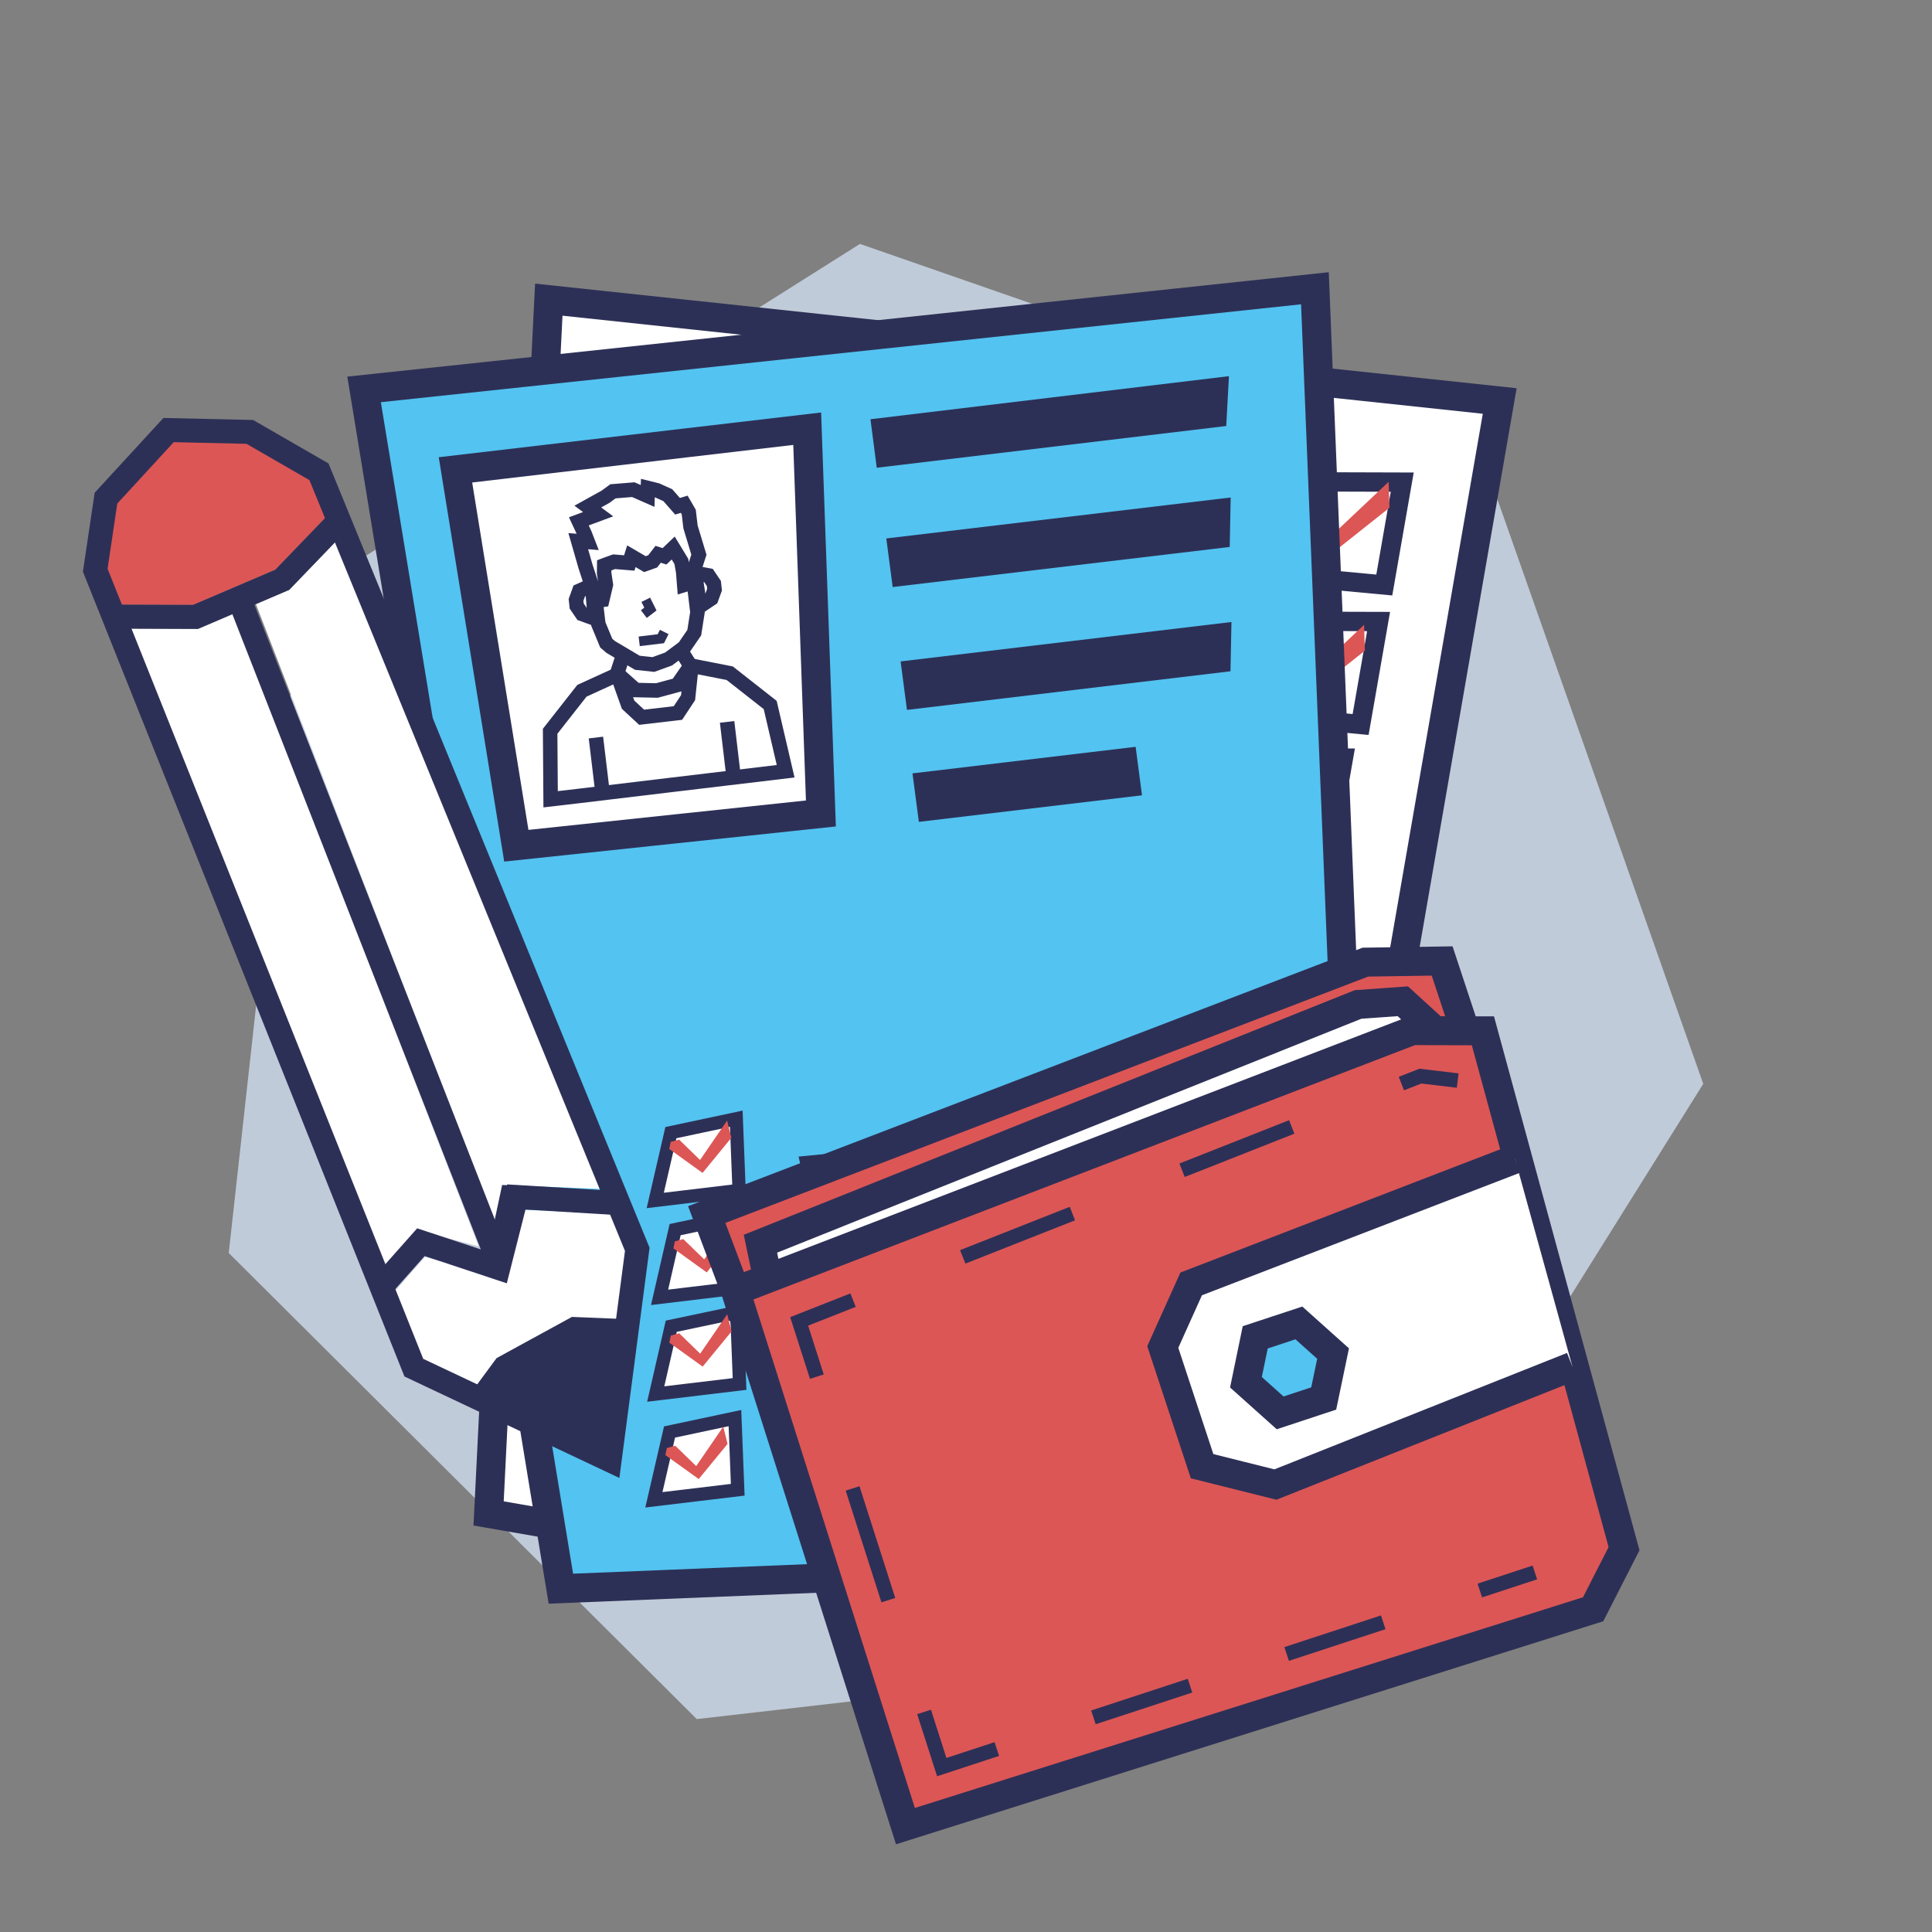 <svg id="Vrstva_1" data-name="Vrstva 1" xmlns="http://www.w3.org/2000/svg" xmlns:xlink="http://www.w3.org/1999/xlink" width="200" height="200" viewBox="0 0 200 200">
  <rect x="0" y="0" width="200" height="200" fill="#808080" stroke="none"/>
  <defs>
    <linearGradient id="Nepojmenovaný_přechod_36" data-name="Nepojmenovaný přechod 36" x1="273.22" y1="507.27" x2="282.49" y2="507.27" gradientTransform="matrix(0.96, 0.27, -0.27, 0.96, -3.75, -465.22)" gradientUnits="userSpaceOnUse">
      <stop offset="0.25" stop-color="#dc5656"/>
      <stop offset="1" stop-color="#dc5656"/>
    </linearGradient>
    <linearGradient id="Nepojmenovaný_přechod_36-2" x1="272.84" y1="490.29" x2="282.11" y2="490.29" xlink:href="#Nepojmenovaný_přechod_36"/>
    <linearGradient id="Nepojmenovaný_přechod_36-3" x1="272.62" y1="476.07" x2="281.89" y2="476.07" xlink:href="#Nepojmenovaný_přechod_36"/>
    <linearGradient id="Nepojmenovaný_přechod_36-4" x1="271.13" y1="461.12" x2="280.4" y2="461.12" xlink:href="#Nepojmenovaný_přechod_36"/>
    <linearGradient id="Nepojmenovaný_přechod_36-5" x1="124.73" y1="172.16" x2="131.09" y2="172.16" gradientTransform="translate(-45.65 -28.96) rotate(3.32)" xlink:href="#Nepojmenovaný_přechod_36"/>
    <linearGradient id="Nepojmenovaný_přechod_36-6" x1="124.46" y1="160.52" x2="130.82" y2="160.52" gradientTransform="translate(-45.65 -28.96) rotate(3.32)" xlink:href="#Nepojmenovaný_přechod_36"/>
    <linearGradient id="Nepojmenovaný_přechod_36-7" x1="124.32" y1="150.76" x2="130.68" y2="150.76" gradientTransform="translate(-45.65 -28.96) rotate(3.32)" xlink:href="#Nepojmenovaný_přechod_36"/>
    <linearGradient id="Nepojmenovaný_přechod_36-8" x1="123.29" y1="140.5" x2="129.65" y2="140.5" gradientTransform="translate(-45.65 -28.96) rotate(3.32)" xlink:href="#Nepojmenovaný_přechod_36"/>
    <linearGradient id="Nepojmenovaný_přechod_36-9" x1="193.3" y1="608.08" x2="217.17" y2="608.08" gradientTransform="translate(-53.37 -582.24) rotate(11.87)" xlink:href="#Nepojmenovaný_přechod_36"/>
    <linearGradient id="Nepojmenovaný_přechod_36-10" x1="75.29" y1="108" x2="155.81" y2="108" gradientTransform="translate(-31.38 49.17) rotate(-18.26)" xlink:href="#Nepojmenovaný_přechod_36"/>
    <linearGradient id="Nepojmenovaný_přechod_36-11" x1="74.97" y1="141.65" x2="157.54" y2="141.65" gradientTransform="translate(-31.38 49.17) rotate(-18.26)" xlink:href="#Nepojmenovaný_přechod_36"/>
  </defs>
  <g>
    <polygon points="89.02 25.25 31.2 61.75 23.68 129.71 72.13 177.96 140.06 170.17 176.32 112.2 153.61 47.71 89.02 25.25" style="fill: #c0cbd9"/>
    <polygon points="155.25 41.51 56.81 31.02 50.58 156.67 132.79 170.92 155.25 41.51" style="fill: #fff;stroke: #2d3056;stroke-miterlimit: 10;stroke-width: 3px"/>
    <g>
      <polygon points="128.81 140.53 127.99 145.5 95.3 141.47 95.38 136.41 128.81 140.53" style="fill: #2d3056"/>
      <polygon points="117.58 153.94 95.03 151.16 95.11 146.1 117.66 148.88 117.58 153.94" style="fill: #2d3056"/>
      <polygon points="130.19 132.14 129.37 137.12 95.32 132.92 95.4 127.85 130.19 132.14" style="fill: #2d3056"/>
      <polygon points="130.76 128.62 95.45 124.27 95.53 119.21 131.76 123.63 130.76 128.62" style="fill: #2d3056"/>
    </g>
    <g>
      <polygon points="118.62 78.44 117.09 83.38 60.23 78.58 60.47 73.52 118.62 78.44" style="fill: #2d3056"/>
      <polygon points="101.45 99.1 62.23 95.79 62.48 90.73 101.69 94.04 101.45 99.1" style="fill: #2d3056"/>
      <polygon points="123.14 64.76 121.6 69.72 62.38 64.71 62.62 59.65 123.14 64.76" style="fill: #2d3056"/>
      <polygon points="122.54 54.61 61.12 49.43 61.37 44.37 124.39 49.65 122.54 54.61" style="fill: #2d3056"/>
    </g>
    <polygon points="135.07 49.88 130.62 59.38 143.3 60.56 145.16 49.91 135.07 49.88" style="fill: #fff;stroke: #2d3056;stroke-miterlimit: 10;stroke-width: 2px"/>
    <polygon points="132.62 64.31 128.17 73.81 140.85 75 142.71 64.34 132.62 64.31" style="fill: #fff;stroke: #2d3056;stroke-miterlimit: 10;stroke-width: 2px"/>
    <polygon points="128.98 78.45 124.53 87.95 137.21 89.13 139.07 78.48 128.98 78.45" style="fill: #fff;stroke: #2d3056;stroke-miterlimit: 10;stroke-width: 2px"/>
    <polygon points="125.35 94 120.9 103.5 133.59 104.68 135.44 94.02 125.35 94" style="fill: #fff;stroke: #2d3056;stroke-miterlimit: 10;stroke-width: 2px"/>
    <polygon points="124.01 97.26 128.17 101.86 133.54 97.59 133.46 94.91 128.21 99.87 125.77 96.2 124.45 96.28 124.01 97.26" style="fill-rule: evenodd;fill: url(#Nepojmenovaný_přechod_36)"/>
    <polygon points="128.17 80.8 132.33 85.4 137.7 81.13 137.62 78.45 132.37 83.41 129.92 79.74 128.61 79.81 128.17 80.8" style="fill-rule: evenodd;fill: url(#Nepojmenovaný_přechod_36-2)"/>
    <polygon points="131.76 67.03 135.92 71.63 141.29 67.36 141.21 64.68 135.96 69.64 133.52 65.97 132.2 66.05 131.76 67.03" style="fill-rule: evenodd;fill: url(#Nepojmenovaný_přechod_36-3)"/>
    <polygon points="134.31 52.22 138.47 56.82 143.84 52.56 143.75 49.88 138.5 54.83 136.06 51.16 134.75 51.24 134.31 52.22" style="fill-rule: evenodd;fill: url(#Nepojmenovaný_přechod_36-4)"/>
    <g>
      <polygon points="136.12 29.84 37.69 40.31 58.06 164.46 141.42 161.07 136.12 29.84" style="fill: #53c3f1;stroke: #2d3056;stroke-miterlimit: 10;stroke-width: 3px"/>
      <g>
        <polygon points="130.7 132.26 130.84 137.29 87.71 141.47 86.6 136.52 130.7 132.26" style="fill: #2d3056"/>
        <polygon points="119.43 148.1 89.69 150.98 88.58 146.03 118.32 143.15 119.43 148.1" style="fill: #2d3056"/>
        <polygon points="130.47 123.74 130.61 128.79 85.69 133.14 84.57 128.18 130.47 123.74" style="fill: #2d3056"/>
        <polygon points="130.37 120.16 83.78 124.68 82.67 119.73 130.46 115.06 130.37 120.16" style="fill: #2d3056"/>
      </g>
      <g>
        <polygon points="127.48 64.39 127.38 69.49 93.89 73.49 93.23 68.47 127.48 64.39" style="fill: #2d3056"/>
        <polygon points="118.22 82.33 95.12 85.08 94.46 80.06 117.56 77.31 118.22 82.33" style="fill: #2d3056"/>
        <polygon points="127.4 51.5 127.3 56.62 92.41 60.77 91.75 55.74 127.4 51.5" style="fill: #2d3056"/>
        <polygon points="126.94 44.1 90.76 48.42 90.11 43.4 127.22 38.94 126.94 44.1" style="fill: #2d3056"/>
      </g>
      <polygon points="69.45 117.25 67.83 124.27 76.51 123.23 76.22 115.81 69.45 117.25" style="fill: #fff;stroke: #2d3056;stroke-miterlimit: 10;stroke-width: 1.372px"/>
      <polygon points="69.89 127.29 68.28 134.3 76.96 133.26 76.66 125.85 69.89 127.29" style="fill: #fff;stroke: #2d3056;stroke-miterlimit: 10;stroke-width: 1.372px"/>
      <polygon points="69.49 137.29 67.88 144.31 76.56 143.27 76.27 135.86 69.49 137.29" style="fill: #fff;stroke: #2d3056;stroke-miterlimit: 10;stroke-width: 1.372px"/>
      <polygon points="69.31 148.24 67.69 155.26 76.37 154.22 76.08 146.8 69.31 148.24" style="fill: #fff;stroke: #2d3056;stroke-miterlimit: 10;stroke-width: 1.372px"/>
      <polygon points="68.88 150.63 72.33 153.11 75.32 149.47 74.87 147.69 72.07 151.77 69.9 149.66 69.03 149.9 68.88 150.63" style="fill-rule: evenodd;fill: url(#Nepojmenovaný_přechod_36-5)"/>
      <polygon points="69.29 138.99 72.74 141.47 75.73 137.83 75.28 136.05 72.48 140.13 70.31 138.02 69.44 138.26 69.29 138.99" style="fill-rule: evenodd;fill: url(#Nepojmenovaný_přechod_36-6)"/>
      <polygon points="69.71 129.23 73.16 131.72 76.15 128.08 75.7 126.3 72.9 130.37 70.73 128.27 69.86 128.51 69.71 129.23" style="fill-rule: evenodd;fill: url(#Nepojmenovaný_přechod_36-7)"/>
      <polygon points="69.28 118.94 72.73 121.42 75.71 117.78 75.27 116 72.47 120.08 70.3 117.97 69.43 118.21 69.28 118.94" style="fill-rule: evenodd;fill: url(#Nepojmenovaný_přechod_36-8)"/>
      <polygon points="84.98 84.21 53.45 87.55 47.15 48.64 83.56 44.38 84.98 84.21" style="fill: #fff;stroke: #2d3056;stroke-miterlimit: 10;stroke-width: 3px"/>
      <g>
        <g>
          <line x1="63.83" y1="69.87" x2="64.49" y2="67.87" style="fill: #c0cbd9;stroke: #2d3056;stroke-miterlimit: 10;stroke-width: 1.5px"/>
          <line x1="70.51" y1="67.39" x2="71.57" y2="69.07" style="fill: #c0cbd9;stroke: #2d3056;stroke-miterlimit: 10;stroke-width: 1.5px"/>
        </g>
        <polygon points="79.73 72.98 75.54 69.69 71.5 68.9 70.11 70.91 68 71.48 65.81 71.43 63.98 69.8 60.24 71.51 56.95 75.7 57 82.74 59.91 82.4 69.17 81.29 81.33 79.84 79.73 72.98" style="fill: none;stroke: #2d3056;stroke-miterlimit: 10;stroke-width: 1.5px"/>
        <polyline points="71.79 59.97 72.2 63.38 71.87 65.49 70.82 67.02 69.21 68.22 67.64 68.79 65.98 68.61 65.71 68.45 63.23 66.98 62.76 66.58 61.94 64.6 61.59 61.62" style="fill: none;stroke: #2d3056;stroke-miterlimit: 10;stroke-width: 1.5px"/>
        <polyline points="66.65 63.57 67.33 63.05 66.85 62.09" style="fill: none;stroke: #2d3056;stroke-miterlimit: 10"/>
        <polyline points="59.67 62.47 59.63 62.1 59.97 61.16 61.07 60.67 61.38 61.63 61.58 64.04 60.26 63.56 59.7 62.74 59.66 62.37" style="fill: none;stroke: #2d3056;stroke-miterlimit: 10;stroke-width: 1.5px"/>
        <polyline points="73.94 60.77 73.9 60.4 73.34 59.57 72.16 59.35 72.09 60.35 72.46 62.75 73.63 61.97 73.97 61.04 73.93 60.67" style="fill: none;stroke: #2d3056;stroke-miterlimit: 10;stroke-width: 1.5px"/>
        <polyline points="66.17 66.39 68.41 66.12 68.76 65.42" style="fill: none;stroke: #2d3056;stroke-miterlimit: 10"/>
        <polyline points="71.55 69.19 71.23 72.22 70.18 73.81 66.42 74.25 65.02 72.95 64 70.08" style="fill: none;stroke: #2d3056;stroke-miterlimit: 10;stroke-width: 1.5px"/>
        <g>
          <line x1="75.92" y1="80.23" x2="75.27" y2="74.73" style="fill: none;stroke: #2d3056;stroke-miterlimit: 10;stroke-width: 1.5px"/>
          <line x1="62.35" y1="81.84" x2="61.69" y2="76.35" style="fill: none;stroke: #2d3056;stroke-miterlimit: 10;stroke-width: 1.5px"/>
        </g>
        <polygon points="71.64 60.3 71.98 58.57 72.35 57.42 71.48 54.54 71.3 53.01 70.83 52.2 70.14 52.41 69.13 51.26 68 50.75 67.07 50.52 67.04 51.34 65.56 50.69 63.45 50.86 62.69 51.42 60.85 52.44 61.92 53.23 59.92 53.97 60.54 55.3 60.85 56.1 59.86 56.02 60.62 58.66 61.31 60.76 62.07 62.14 62.35 62.1 62.72 60.53 62.54 59.33 62.55 58.52 62.76 58.44 63.57 58.15 65.14 58.28 65.36 57.58 66.76 58.4 67.57 58.11 68.13 57.38 68.79 57.59 69.69 56.73 70.53 58.11 70.72 59.18 70.83 60.55 71.64 60.3" style="fill: none;stroke: #2d3056;stroke-miterlimit: 10;stroke-width: 1.5px"/>
      </g>
    </g>
  </g>
  <g>
    <polygon points="65.97 129.33 64.24 125.11 64.22 125.64 53.97 125.23 52.45 132.35 43.99 130.12 40.51 134.08 39.49 133.19 42.84 141.58 63.11 151.15 65.97 129.33" style="fill: #fff"/>
    <polyline points="65.3 137.82 59.5 137.58 52.24 141.55 49.74 144.94" style="fill: none;stroke: #2d3056;stroke-miterlimit: 10;stroke-width: 2.482px"/>
    <polygon points="11.8 62.59 19.99 62.62 28.5 58.97 34.32 52.94 34.95 53.55 33.02 48.84 25.86 44.71 17.45 44.52 10.97 51.57 9.86 59.03 11.79 63.86 11.8 62.59" style="fill: url(#Nepojmenovaný_přechod_36-9)"/>
    <g>
      <polygon points="24.2 63.52 20.49 65.11 12.27 65.07 39.02 132.01 43.14 127.33 49.55 129.02 24.2 63.52" style="fill: #fff"/>
      <polygon points="51.19 126.38 51.98 122.67 63.43 123.13 35.61 55.17 29.94 61.06 26.49 62.54 51.19 126.38" style="fill: #fff"/>
    </g>
    <polygon points="63.11 151.15 65.97 129.33 33.02 48.84 25.86 44.71 17.45 44.52 10.97 51.57 9.86 59.03 42.84 141.58 63.11 151.15" style="fill: none;stroke: #2d3056;stroke-miterlimit: 10;stroke-width: 2.482px"/>
    <polyline points="11.79 63.83 20.24 63.86 29.22 60.02 35.21 53.8" style="fill: none;stroke: #2d3056;stroke-miterlimit: 10;stroke-width: 2.482px"/>
    <polygon points="50.88 144.18 55.01 140.85 61.43 137.66 63.8 138.16 63.37 151.59 50.88 144.18" style="fill: #2d3056"/>
    <polyline points="64.01 124.55 53.45 123.91 51.59 131.25 43.57 128.59 39.49 133.19" style="fill: none;stroke: #2d3056;stroke-miterlimit: 10;stroke-width: 2.482px"/>
    <line x1="24.92" y1="62.39" x2="51.46" y2="130.25" style="fill: none;stroke: #2d3056;stroke-miterlimit: 10;stroke-width: 2.482px"/>
  </g>
  <g>
    <g>
      <polyline points="76.17 133.71 73.16 125.73 141.34 99.6 149.29 99.48 151.68 106.71" style="stroke: #2d3056;stroke-miterlimit: 10;stroke-width: 3px;fill: url(#Nepojmenovaný_přechod_36-10)"/>
      <polygon points="78.72 128.75 140.59 103.98 145.22 103.65 148.59 106.73 79.71 133.49 78.72 128.75" style="fill: #fff;stroke: #2d3056;stroke-miterlimit: 10;stroke-width: 3px"/>
      <polygon points="93.73 189.04 164.92 166.59 168.12 160.32 153.51 106.71 146.2 106.69 76.14 133.63 93.73 189.04" style="stroke: #2d3056;stroke-miterlimit: 10;stroke-width: 3px;fill: url(#Nepojmenovaný_přechod_36-11)"/>
      <polyline points="162.77 141.45 132.03 153.68 124.44 151.78 120.37 139.44 123.31 132.91 156.84 119.99" style="fill: #fff;stroke: #2d3056;stroke-miterlimit: 10;stroke-width: 3px"/>
      <polygon points="134.46 136.95 129.94 138.44 128.98 143.09 132.52 146.26 137.03 144.77 138 140.12 134.46 136.95" style="fill: #53c3f1;stroke: #2d3056;stroke-miterlimit: 10;stroke-width: 3px"/>
    </g>
    <g>
      <polyline points="150.9 111.86 147.04 111.4 145.07 112.17" style="fill: none;stroke: #2d3056;stroke-miterlimit: 10;stroke-width: 1.5px"/>
      <line x1="133.72" y1="116.66" x2="93.99" y2="132.35" style="fill: none;stroke: #2d3056;stroke-miterlimit: 10;stroke-width: 1.5px;stroke-dasharray: 12.206,12.206"/>
      <polyline points="88.31 134.59 82.73 136.79 84.56 142.51" style="fill: none;stroke: #2d3056;stroke-miterlimit: 10;stroke-width: 1.5px"/>
      <line x1="88.26" y1="154.08" x2="93.81" y2="171.43" style="fill: none;stroke: #2d3056;stroke-miterlimit: 10;stroke-width: 1.5px;stroke-dasharray: 12.147,12.147"/>
      <polyline points="95.66 177.22 97.49 182.93 103.19 181.06" style="fill: none;stroke: #2d3056;stroke-miterlimit: 10;stroke-width: 1.5px"/>
      <line x1="113.19" y1="177.78" x2="148.19" y2="166.3" style="fill: none;stroke: #2d3056;stroke-miterlimit: 10;stroke-width: 1.5px;stroke-dasharray: 10.525,10.525"/>
      <line x1="153.19" y1="164.65" x2="158.89" y2="162.78" style="fill: none;stroke: #2d3056;stroke-miterlimit: 10;stroke-width: 1.5px"/>
    </g>
  </g>
</svg>
